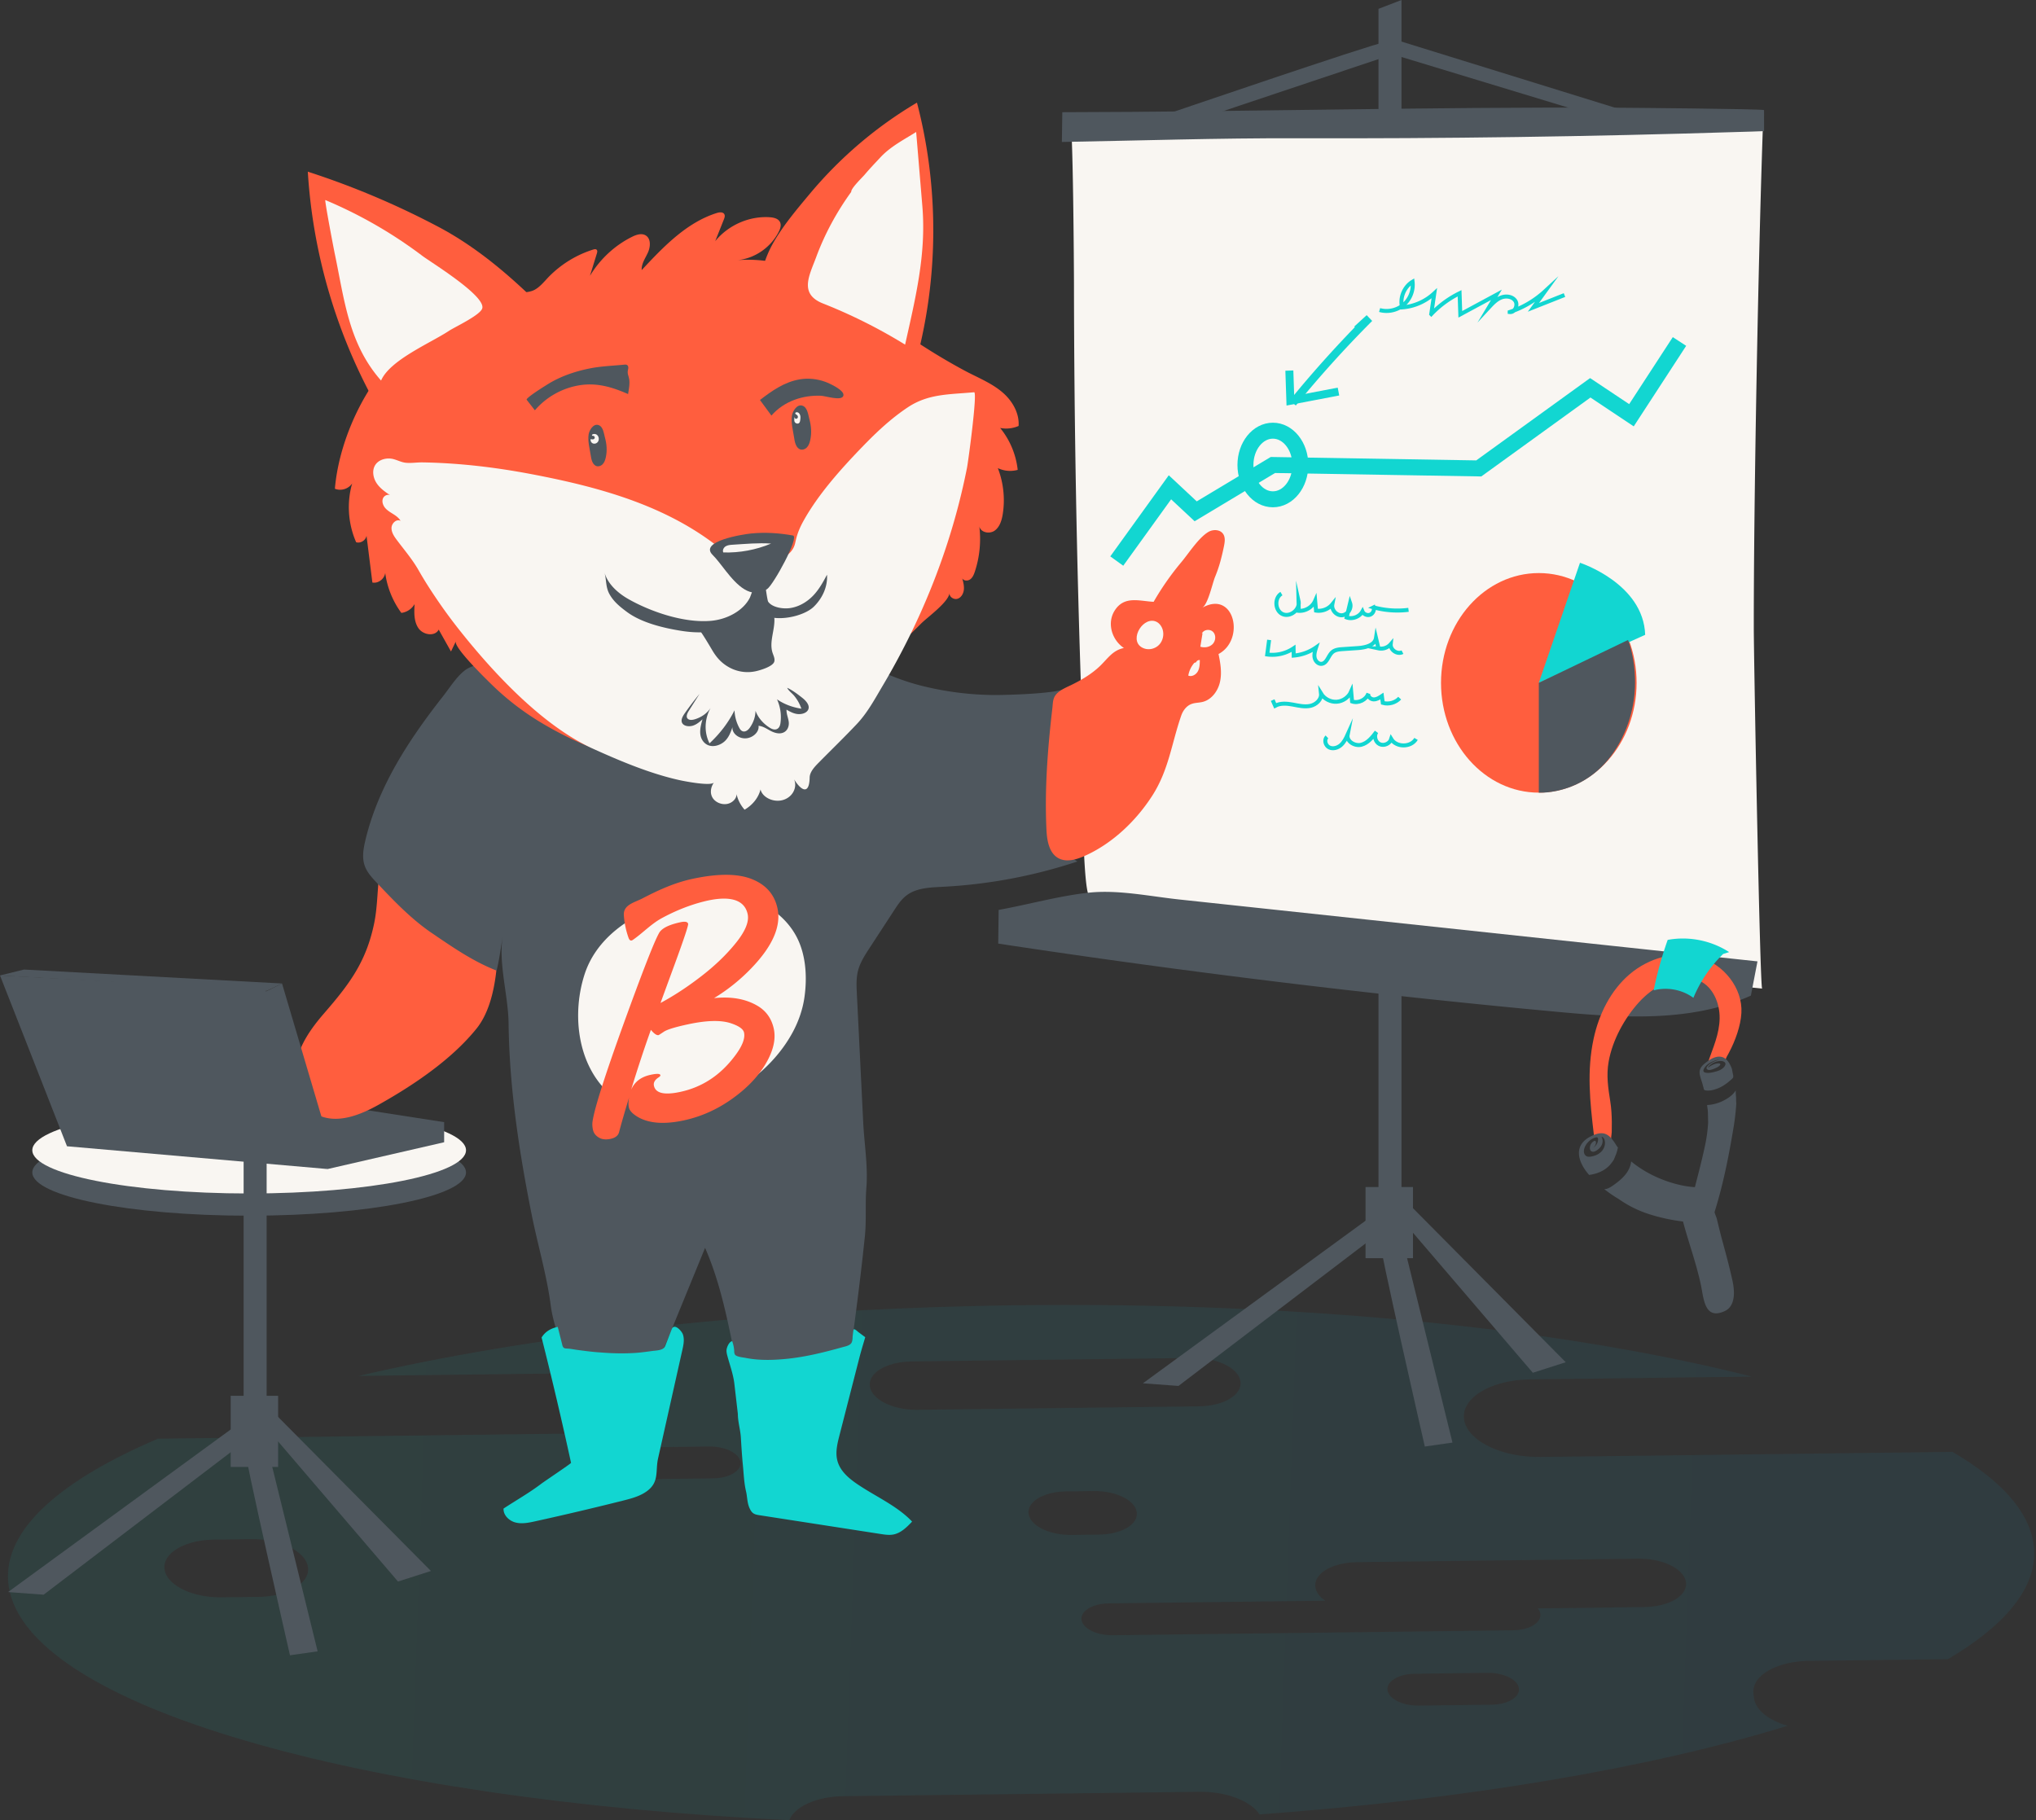 <svg xmlns="http://www.w3.org/2000/svg" width="510" height="456" viewBox="0 0 510 456"><rect x="0" y="0" width="510" height="456" fill="#333333" stroke="none"/><defs><linearGradient id="vj90a" x1="75.89" x2="452.19" y1="325.95" y2="325.95" gradientUnits="userSpaceOnUse"><stop offset="0" stop-color="#12d6d1"/><stop offset="1" stop-color="#12a9d6"/></linearGradient></defs><g><g opacity=".08" transform="rotate(2 256 391)"><path fill="url(#vj90a)" d="M297.987 338.71c2.79 0 5.465.56 7.534 1.58 2.081 1.025 3.363 2.425 3.609 3.942.164 1.009-.145 2.029-.892 2.95-1.646 2.03-5.204 3.411-9.287 3.605l-70.43 3.328c-.331.016-.665.024-.991.024-2.789 0-5.464-.561-7.532-1.58-2.08-1.026-3.362-2.426-3.609-3.943-.163-1.01.146-2.03.894-2.951 1.646-2.03 5.204-3.41 9.286-3.603l70.43-3.33c.328-.015.66-.022.988-.022zm-120.665 26.404c1.837 0 3.6.37 4.962 1.04 1.37.676 2.214 1.598 2.376 2.597.107.664-.096 1.336-.587 1.942-1.084 1.337-3.427 2.246-6.115 2.373l-18.198.86c-.21.011-.43.016-.652.016-1.836 0-3.597-.37-4.96-1.04-1.37-.676-2.213-1.598-2.375-2.597-.108-.664.095-1.335.587-1.942 1.084-1.336 3.427-2.246 6.115-2.373l18.198-.86c.216-.01.434-.016.65-.016zm96.962 7.784c2.508 0 4.915.504 6.776 1.421 1.872.923 3.025 2.182 3.246 3.547.147.907-.13 1.825-.803 2.654-1.48 1.826-4.681 3.068-8.354 3.242l-7 .33c-.29.015-.589.022-.89.022-2.508 0-4.915-.505-6.776-1.422-1.873-.922-3.026-2.182-3.247-3.546-.147-.908.131-1.826.804-2.655 1.481-1.826 4.682-3.068 8.354-3.242l7-.33c.295-.014.595-.021.89-.021zM64.027 392.299c3.328 0 6.52.67 8.99 1.886 2.483 1.224 4.013 2.895 4.306 4.706.195 1.204-.174 2.422-1.066 3.521-1.965 2.423-6.212 4.07-11.084 4.3l-9.287.44c-.401.019-.798.029-1.18.029-3.328 0-6.522-.67-8.991-1.887-2.485-1.224-4.014-2.895-4.308-4.706-.195-1.204.174-2.422 1.066-3.522 1.965-2.422 6.211-4.07 11.083-4.3l9.288-.439c.394-.019.792-.028 1.183-.028zm347.237-7.228c2.79 0 5.465.561 7.533 1.58 2.082 1.025 3.363 2.426 3.609 3.943.163 1.008-.145 2.029-.893 2.95-1.646 2.03-5.204 3.41-9.285 3.603l-26.697 1.262c.39.435.626.902.705 1.387.107.665-.096 1.336-.588 1.943-1.084 1.336-3.427 2.245-6.114 2.373L279.4 408.845c-.211.01-.43.016-.652.016-1.836 0-3.597-.37-4.96-1.041-1.37-.675-2.213-1.597-2.375-2.597-.108-.664.096-1.335.587-1.942 1.084-1.336 3.427-2.246 6.115-2.373l54.142-2.559c-1.493-.955-2.39-2.121-2.592-3.372-.163-1.008.145-2.029.893-2.95 1.646-2.03 5.204-3.41 9.286-3.603l70.43-3.33c.329-.015.661-.023.99-.023zm-37.08 29.905c1.836 0 3.597.37 4.96 1.04 1.37.675 2.213 1.597 2.374 2.596.108.664-.095 1.336-.587 1.943-1.084 1.337-3.427 2.245-6.114 2.372l-18.199.86c-.21.01-.43.016-.651.016-1.836 0-3.598-.37-4.96-1.04-1.37-.676-2.214-1.598-2.375-2.597-.108-.664.095-1.335.587-1.942 1.083-1.337 3.426-2.246 6.114-2.373l18.199-.86c.216-.01.436-.015.652-.015zM199.997 457.99zm0 0c.61-1.683 2.246-3.25 4.604-4.412 2.436-1.2 5.464-1.917 8.758-2.073l89.086-4.21c.438-.021.882-.032 1.32-.032 3.045 0 5.98.496 8.488 1.436 2.478.928 4.357 2.217 5.436 3.728 25.748-2.79 50.219-6.549 72.733-11.17 22.044-4.523 41.79-9.786 58.69-15.642-2.359-.584-4.407-1.495-5.922-2.634-1.56-1.172-2.51-2.557-2.743-4.004l-.17-1.047c-.218-1.346.194-2.708 1.191-3.938 2.196-2.708 6.944-4.55 12.39-4.808l34.799-1.644c7.534-4.808 13.092-9.752 16.52-14.695 3.528-5.084 4.823-10.201 3.848-15.21-1.54-7.916-8.613-15.33-21.024-22.035l-103.116 4.875c-.516.025-1.05.037-1.586.037-4.474 0-8.767-.9-12.086-2.535-3.34-1.644-5.395-3.89-5.79-6.325-.262-1.619.234-3.256 1.434-4.735 2.64-3.256 8.35-5.47 14.897-5.78l55.354-2.616c-18.424-4.024-39.544-7.147-62.771-9.284-23.679-2.179-49.047-3.283-75.4-3.283-18.262 0-36.993.538-55.672 1.598-29.158 1.656-57.5 4.53-84.238 8.543-25.834 3.878-49.62 8.73-70.697 14.427l51.148-2.418c.409-.02.823-.03 1.23-.03 3.47 0 6.8.7 9.376 1.968 2.59 1.276 4.186 3.019 4.491 4.907.204 1.255-.18 2.525-1.11 3.673-2.05 2.526-6.478 4.244-11.558 4.484l-103.281 4.882C12.542 380.23.08 393.51 2.586 406.395c1.41 7.245 7.478 14.09 18.039 20.346 10.209 6.048 24.405 11.432 42.195 16 17.606 4.522 38.274 8.13 61.431 10.726 23.511 2.635 48.996 4.157 75.746 4.523z"/></g><g><g><path fill="#4f575e" d="M8.093 293.716c0-5.983 24.32-10.834 54.319-10.834 30 0 54.319 4.85 54.319 10.834s-24.32 10.835-54.32 10.835c-29.999 0-54.318-4.85-54.318-10.835z"/></g><g><path fill="#f9f6f2" d="M8.093 288.153c0-5.984 24.32-10.835 54.319-10.835 30 0 54.319 4.85 54.319 10.835 0 5.983-24.32 10.834-54.32 10.834-29.999 0-54.318-4.85-54.318-10.834z"/></g><g><path fill="#4f575e" d="M82.057 292.863l29.198-6.712v-5.034l-38.93-6.041 4.195 8.894z"/></g><g><path fill="#4f575e" d="M345.294 2.217v306.825l5.764.443V0z"/></g><g><path fill="#f9f6f2" d="M441.66 29.707c-1.187 32.784-2.375 94.884-2.35 127.693.007 7.558 1.537 90.207 2.09 90.253-56.404-5.724-113.172-9.741-168.423-23.08-2.217-.536-1.943-44.933-2.101-49.522a3121.999 3121.999 0 0 1-1.855-104.068c-.004-3.254-.225-40.563-.959-40.753 14.714-.523 173.688-2.982 173.599-.523z"/></g><g><path fill="#ff5e3e" d="M114.188 263.189c1.877-1.744 3.619-3.576 5.166-5.494 5.72-7.091 5.673-20.54 5.142-29.342-.141-2.34-.22-4.902-.866-7.165-.462-1.618-1.548-2.905-2.26-4.411-2.033-4.3-4.323-8.086-8.088-11.118a24.71 24.71 0 0 0-3.66-2.446c-1.712-.933-2.188-.851-3.917.029-2.926 1.49-5.594 3.62-7.474 6.332-4.409 6.358-2.985 14.446-4.517 21.785-2.012 9.647-6.178 15.164-12.525 22.489-3.211 3.706-6.191 7.877-7.051 12.706-.86 4.828.95 10.426 5.314 12.665 4.823 2.475 10.66.187 15.388-2.463 6.539-3.665 13.578-8.203 19.348-13.567z"/></g><g><path fill="#4f575e" d="M266.81 213.288c-1.597-1.88-1.695-3.864-1.96-7.678-.351-5.086-.22-10.202.315-15.27.652-6.177 1.246-12.216 2.232-18.355-.3 1.869-16.305 2.138-18.189 2.129a76.914 76.914 0 0 1-18.66-2.394c-5.888-1.507-11.01-3.953-16.359-6.59-5.77-2.844-12.826-4.136-19.172-4.761-6.888-.68-13.668 1.112-20.422.614-2.125-.157-4.13-.97-6.237-1.255-3.638-.493-7.454-.325-11.117-.245-6.208.136-12.431.45-18.571 1.42-6.152.975-11.632 2.99-17.434 5.115-1.644.6-3.372.824-4.789 1.916-2.11 1.625-3.726 4.268-5.36 6.347-3.683 4.687-7.207 9.511-10.308 14.606-4.101 6.739-7.455 13.982-9.27 21.684-.487 2.065-.855 4.269-.164 6.274.576 1.673 1.824 3.014 3.038 4.3 4.28 4.534 8.643 9.109 13.827 12.629 5.26 3.571 10.272 7.062 16.186 9.379.704-2.838 1.058-5.816 1.548-8.71-1.16 6.851 1.366 14.906 1.45 21.882.194 16.128 2.63 32.13 5.78 47.918 1.512 7.578 3.795 15.195 4.792 22.849.862 6.615 4.382 13.309 6.31 19.786.155.517 11.438-1.297 12.439-1.473 5.247-.922 8.309-4.483 10.298-9.342l9.606-23.458c3.992 9.156 5.723 18.674 7.75 28.387.264 1.259.54 2.549 1.237 3.629 1.272 1.972 3.761 2.88 6.106 2.862 3.04-.023 6.01-1.068 9.053-1.272.724-.048 11.26-1.01 11.06.2 1.34-8.043 2.416-16.141 3.408-24.233.507-4.14.977-8.282 1.409-12.43.424-4.055.05-8.186.381-12.234.43-5.275-.531-11.033-.793-16.323l-1.593-32.28c-.094-1.898-.185-3.83.277-5.672.52-2.081 1.712-3.92 2.883-5.717l6.171-9.462c.873-1.338 1.769-2.702 3.029-3.685 2.475-1.93 5.856-2.053 8.99-2.21a128.015 128.015 0 0 0 33.888-6.345c-1.395-.919-2.372-1.715-3.065-2.532z"/></g><g><path fill="#ff5e3e" d="M89.213 135.84c1.099.34 2.391-.466 2.598-1.622l1.469 11.72c1.464.271 3.022-.898 3.212-2.41a21.819 21.819 0 0 0 4.041 10.012c1.364-.157 2.633-1.003 3.323-2.217-.128 2.077-.209 4.337.96 6.046 1.168 1.71 4.111 2.184 5.077.359l3.077 5.482 1.23-2.563c-.696 1.45 7.682 9.586 8.818 10.703a66.735 66.735 0 0 0 11.954 9.336c8.749 5.349 19.677 9.876 29.828 10.875 2.477.243 4.436-.635 6.766-1.297 3.577-1.017 7.274-1.509 10.851-2.571 7.593-2.253 14.846-5.635 21.617-9.791 6.514-3.998 12.6-8.693 18.336-13.785a192.95 192.95 0 0 0 8.385-7.93c1.507-1.509 6.853-5.353 7.079-7.602-.056.973 1.099 1.696 2.009 1.417.909-.28 1.477-1.256 1.59-2.224.112-.968-.141-1.94-.391-2.882.394.664 1.395.682 2.005.227.609-.455.913-1.217 1.155-1.951a26.166 26.166 0 0 0 1.114-11.285c.382 1.554 2.578 1.955 3.85 1.037 1.271-.918 1.773-2.595 2.021-4.173.602-3.842.17-7.856-1.238-11.483a7.142 7.142 0 0 0 4.976.443c-.412-3.837-1.965-7.543-4.4-10.5a7.809 7.809 0 0 0 4.624-.501c.224-3.135-1.5-6.163-3.822-8.23-2.81-2.501-6.467-3.895-9.724-5.648-7.672-4.128-14.1-8.416-21.142-13.546-5.587-4.068-13.336-9.71-20.591-7.545l5.696-1.701c-2.773-2.055-6.66-3.051-9.94-3.915-3.623-.955-7.347-1.238-11.064-.94 4.379-.351 8.486-3.138 10.509-7.13.367-.726.67-1.595.346-2.346-.403-.933-1.551-1.214-2.542-1.283-5.16-.36-10.414 1.935-13.721 5.992l2.172-5.455c.16-.401.319-.861.135-1.253-.302-.644-1.21-.568-1.874-.361-7.571 2.364-13.381 8.447-18.846 14.307-.097-1.566.898-2.94 1.544-4.356.647-1.417.813-3.416-.468-4.279-1.027-.691-2.391-.243-3.49.303-4.33 2.15-8.035 5.588-10.554 9.79l1.742-5.629c.095-.306.174-.686-.05-.913-.215-.22-.57-.149-.86-.059a26.9 26.9 0 0 0-10.945 6.634c-1.257 1.258-2.641 3.141-4.375 3.727-1.532.518-3.337.368-4.96.872-10.424 3.236-24.844 9.948-32.055 18.643-6.611 7.972-11.506 19.625-12.383 30.044 1.515.639 3.422.051 4.332-1.336-1.397 4.814-1.037 10.152.994 14.743z"/></g><g><path fill="#f9f6f2" d="M110.072 151.078a127.497 127.497 0 0 0 4.91 6.632c8.648 10.928 20.922 24.109 33.56 29.857 6.76 3.062 14.407 6.297 21.91 7.922 1.085.235 7.678 1.516 8.391.524-.798 1.127-1.041 2.558-.42 3.715.622 1.157 2.187 1.936 3.698 1.673 1.51-.264 2.706-1.68 2.302-2.91.244 1.58.97 3.09 2.089 4.35 2.033-1.185 3.503-3.054 3.989-5.071.474 1.993 3.207 3.305 5.548 2.665 2.533-.693 3.729-3.224 2.863-5.19 1.813 2.912 3.812 3.914 3.899-.446.029-1.41 1.179-2.642 2.27-3.747 3.189-3.234 6.479-6.416 9.58-9.709 2.67-2.837 4.528-6.326 6.453-9.573 6.829-11.516 12.288-23.573 16.269-35.922a164.664 164.664 0 0 0 4.85-18.708c.293-1.485 2.666-18.956 1.775-18.874-6.304.581-11.461.35-16.621 3.782-4.204 2.796-7.833 6.227-11.208 9.71-5.564 5.746-11.261 12.117-14.978 18.852-.793 1.437-1.422 2.93-1.794 4.466-.085.355-.161.714-.249 1.077-.638 2.649-3.095 3.754-5.367 4.599-2.5.929-5.298 2.189-7.92.92-1.276-.618-2.34-1.609-3.415-2.55-13.905-12.157-31.895-17.026-49.39-20.352-5.99-1.139-12.031-1.996-18.1-2.486-3.038-.245-6.081-.398-9.126-.446-1.367-.022-2.93.24-4.265.083-1.347-.158-2.54-.979-3.946-1.052-1.396-.072-2.903.449-3.654 1.657-.847 1.361-.51 3.236.396 4.569.904 1.334 2.269 2.246 3.598 3.125-.628-.57-1.729-.147-2.043.647-.313.794.004 1.734.554 2.384.55.65 1.298 1.079 2.011 1.53.713.452 1.429.963 1.85 1.707-1.002-.566-2.247.586-2.271 1.76-.024 1.175.711 2.208 1.412 3.14 1.815 2.413 3.841 4.79 5.327 7.399 1.62 2.847 3.403 5.603 5.263 8.291z"/></g><g><path fill="#4f575e" d="M181.81 143.033c2.802 3.54 6.224 7.21 10.328 4.556 1.555-1.005 8.215-13.119 6.488-13.435-3.443-.63-7.001-.853-10.489-.505-2.105.21-13.14 1.942-9.612 5.39.983.961 2.077 2.466 3.286 3.994z"/></g><g><path fill="#4f575e" d="M202.956 110.266c-.147.665-.372 1.343-.848 1.83-.477.487-1.264.726-1.862.398-.961-.526-1.185-1.92-1.334-2.895-.266-1.759-.821-3.703-.534-5.492.177-1.101 1.252-2.923 2.613-2.482 1.274.414 1.439 2.238 1.732 3.307.484 1.773.636 3.507.233 5.334z"/></g><g><path fill="#4f575e" d="M151.745 114.589c-.137.624-.348 1.26-.796 1.717-.447.457-1.185.68-1.746.374-.903-.495-1.113-1.801-1.252-2.717-.25-1.65-.771-3.475-.501-5.154.166-1.033 1.174-2.743 2.452-2.328 1.195.387 1.35 2.099 1.625 3.103.454 1.663.596 3.29.218 5.005z"/></g><g><path fill="#4f575e" d="M182.001 157.147c-.835.355-1.686.633-2.531.818-2.851.625-5.838.534-8.679.092-4.766-.742-10.145-2.095-13.717-4.732-1.813-1.338-3.37-2.616-4.403-4.48-1.01-1.821-.727-3.572-1.258-5.421.804 2.798 3.218 5.089 6.08 6.703 5.414 3.053 13.668 5.972 20.525 5.406 4.147-.342 8.179-2.561 9.814-5.797.097-.192.929-2.415.779-2.422l2.345.114a6.61 6.61 0 0 1-.097.552c-.788 3.603-4.624 7.369-8.858 9.167z"/></g><g><path fill="#4f575e" d="M192.512 150.856c1.041 1.33 3.65 1.746 5.45 1.47 2.322-.353 4.35-1.651 5.81-3.205 1.46-1.553 2.43-3.36 3.385-5.145.188 2.826-1.014 5.75-3.282 7.986-2.592 2.555-9.771 4.052-13.015 1.764-.984-.694-2.276-6.23-.798-6.86a3.908 3.908 0 0 1 1.642-.303c-.012.001.496 3.845.717 4.169.028.042.059.084.091.124z"/></g><g><path fill="#ff5e3e" d="M82.599 73.881c3.646 12.188 8.974 23.873 15.834 34.588-.59-.92 3.188-5.593 3.8-6.325 1.72-2.059 3.884-4.08 6.284-5.325 1.948-1.01 4.002-1.164 5.884-2.362 2.78-1.769 5.377-3.934 8.04-5.876 2.484-1.811 4.737-3.717 7.049-5.691 2.216-1.891 5.06-2.962 7.359-4.808-8.066-8.15-16.857-15.87-27.023-21.249a204.669 204.669 0 0 0-32.723-13.824 136.782 136.782 0 0 0 5.496 30.872z"/></g><g><path fill="#ff5e3e" d="M188.577 80.809c.678-6.071 1.744-13.549 4.607-19.027 2.423-4.638 6.317-9.224 9.691-13.263 7.56-9.048 16.662-16.811 26.816-22.808 5.566 21.286 5.448 44.03-.34 65.256a235.144 235.144 0 0 1-38.055-12.213"/></g><g><path fill="#f9f6f2" d="M203.87 74.715c.565.488 1.312.929 2.28 1.313a131.177 131.177 0 0 1 20.572 10.308c2.617-11.761 5.319-22.635 4.319-34.683-.518-6.234-1.027-12.36-1.55-18.586-3.157 1.97-6.464 3.667-8.971 6.37-1.322 1.425-2.666 2.817-3.917 4.304-.603.718-3.476 3.451-3.38 4.332-3.63 5.027-6.614 10.499-8.748 16.264-1.441 3.893-3.583 7.799-.604 10.378z"/></g><g><path fill="#4f575e" d="M200.737 177.533c-2.258-.331-4.381-1.147-6.105-2.344.852 1.88 1.15 3.945.863 5.978-.086.611-.341 1.336-1.06 1.535-.58.16-1.175-.113-1.643-.409-1.676-1.06-2.928-2.552-3.546-4.227-.011 1.468-.511 2.949-1.433 4.243-.356.5-.951 1.037-1.624.925-.494-.083-.78-.485-.982-.858a9.92 9.92 0 0 1-1.215-4.434c-1.496 3.008-3.628 5.823-6.27 8.278-1.385-2.776-1.278-6.075.289-8.9-.818 1.31-2.27 2.364-3.952 2.869-.541.163-1.188.259-1.632-.014-.714-.439-.343-1.381.085-2.057l2.713-4.289a77.357 77.357 0 0 0-3.7 4.858c-.564.807-1.116 1.814-.557 2.58.5.687 1.716.811 2.654.499.938-.313 1.66-.95 2.347-1.566-.535 1.852-1.034 3.923.152 5.493.35.464.849.862 1.47 1.063 1.388.45 3.076-.191 4.057-1.174.982-.982 1.42-2.232 1.832-3.441-.184 1.504 1.466 2.912 3.308 2.823 1.842-.089 3.446-1.655 3.216-3.139 1.128.102 2.027.736 2.96 1.239.934.502 2.142.895 3.19.482 1.162-.458 1.542-1.69 1.415-2.717-.127-1.026-.606-2.01-.551-3.048.805.462 1.642.935 2.623 1.08.98.145 2.152-.13 2.666-.856.766-1.081-.274-2.342-1.327-3.173-1.15-.907-2.413-1.883-3.804-2.53.353.765 1.245 1.369 1.797 2.05a10.176 10.176 0 0 1 1.764 3.18z"/></g><g><path fill="#ff5e3e" d="M305.673 140.707a32.713 32.713 0 0 1-1.297 3.778c-.675 1.624-1.776 6.947-3.243 7.781 8.045-4.575 10.886 7.944 4.097 11.579.483 2.289.875 4.668.375 6.954-.5 2.285-2.084 4.475-4.355 5.04-.928.231-1.922.185-2.816.526-1.238.474-2.108 1.641-2.543 2.893-2.448 7.04-3.113 13.703-7.359 20.233-3.982 6.126-9.665 11.585-16.334 14.702-2.001.935-4.627 1.916-6.795.934-2.65-1.199-3.151-4.667-3.273-7.231-.484-10.207.297-20.28 1.472-30.43.188-1.626.04-2.797 1.451-4.004.935-.801 2.093-1.284 3.202-1.818 2.608-1.256 5.316-2.871 7.398-4.906 1.844-1.801 3.127-3.861 5.878-4.401-2.982-1.98-4.323-6.198-2.322-9.367 2.388-3.782 6.104-2.406 9.766-2.205a68.607 68.607 0 0 1 6.935-9.928c1.818-2.167 4.355-6.167 6.804-7.59 1.175-.683 2.903-.618 3.666.505.613.9.416 2.103.194 3.17a57.164 57.164 0 0 1-.901 3.785z"/></g><g><path fill="#12d6d1" d="M186.112 367.325c.193 2.072.283 4.243.756 6.247.328 1.393.274 2.872.869 4.201.565 1.259 1.06 1.59 2.37 1.793l4.383.679 8.765 1.358 17.346 2.689c1.055.163 2.135.326 3.184.126 1.896-.364 3.356-1.834 4.687-3.232-3.328-3.526-8.092-5.811-12.196-8.393-2.757-1.736-5.74-3.77-6.536-6.928-.52-2.065.01-4.232.539-6.295l3.329-12.978 1.682-6.56c.435-1.693.959-3.364 1.443-5.043-.583-.434-1.171-.864-1.75-1.304-.323-.245-.701-.713-1.141-.679-.218.799-.236 1.714-.337 2.543-.032.262-.066.528-.176.767-.356.772-1.552.972-2.276 1.174-4.433 1.24-8.924 2.37-13.51 2.871-2.36.257-4.741.394-7.114.266a25.246 25.246 0 0 1-3.625-.443c-.635-.13-2.416-.267-2.727-.883-.136-.268-.142-.58-.161-.88a8.627 8.627 0 0 0-.513-2.433c-.772.113-1.368 1.547-1.414 2.222-.037.542.106 1.077.248 1.6.61 2.25 1.444 4.524 1.711 6.827l.878 7.574c0 1.973.642 3.979.758 5.959.132 2.252.281 4.623.505 6.914l.023.241z"/></g><g><path fill="#f9f6f2" d="M289.235 155.596c.995.26 1.726 1.169 2.01 2.157.376 1.304.038 2.804-.903 3.782-.941.978-2.464 1.37-3.743.914-4.094-1.458-.726-7.731 2.636-6.853z"/></g><g><path fill="#f9f6f2" d="M301.232 158.583l-.556 3.428c1.07.339 2.348.123 3.116-.696.767-.818.85-2.252.053-3.041-.8-.789-2.39-.571-2.812.469"/></g><g><path fill="#f9f6f2" d="M299.165 166.058a6.485 6.485 0 0 0-1.509 3.19c.889.37 1.942-.237 2.4-1.084.46-.846.478-1.854.485-2.816a.897.897 0 0 0-.93.559"/></g><g><path fill="#f9f6f2" d="M166.384 226.554c-8.797 2.866-17.07 8.612-19.957 17.546-3.067 9.49-1.971 21.532 5.26 28.942 1.32 1.354 2.667 3.038 4.509 1.297.279-.264.594-.613.967-.523.266.064.424.33.552.571.705 1.331 1.136 3.006 2.54 3.575 1.3.527 3.019.577 4.403.643 2.997.143 6.007-.265 8.906-1.015a41.513 41.513 0 0 0 15.747-7.991c3.727-3.053 6.974-6.768 9.261-11.021 1.47-2.733 2.506-5.702 2.939-8.779.647-4.589.435-9.691-1.436-13.99-1.747-4.012-5.012-7.233-8.858-9.267-7.432-3.931-17.165-2.487-24.833.012z"/></g><g><path fill="#ff5e3e" d="M183.968 264.673c-3.59 4.73-8.098 7.68-13.531 8.856-4.007.869-6.221.36-6.63-1.529-.168-.788.227-1.492 1.19-2.113.316-.206.457-.386.424-.544-.086-.393-.922-.42-2.486-.075-2.368.509-3.98 1.75-4.841 3.722 1.674-5.469 3.32-10.468 4.95-14.992.812.978 1.46 1.415 1.936 1.312.052-.011.482-.29 1.299-.836.814-.55 2.806-1.165 5.982-1.85 4.562-.99 8.093-1.108 10.588-.353 2.148.68 3.326 1.483 3.526 2.405.32 1.494-.478 3.495-2.407 5.997zm5.677-12.76c-2.947-1.697-6.54-2.316-10.781-1.866a46.033 46.033 0 0 0 9.4-7.557c5.285-5.504 7.45-10.487 6.487-14.951-.757-3.484-2.912-5.931-6.465-7.329-3.56-1.398-8.516-1.406-14.893-.028-4.446.959-8.46 2.798-12.47 4.884-2.02 1.048-4.835 1.587-4.654 4.225.13 1.919.526 3.82 1.17 5.633.108.304.281.654.602.692.215.025.414-.106.59-.23 2.484-1.747 4.5-3.934 7.154-5.38 3.248-1.77 6.763-3.203 10.347-4.123 5.23-1.348 10.208-1.253 11.149 3.114.404 1.858-.566 4.252-2.912 7.175-2.345 2.925-5.235 5.708-8.657 8.356-3.418 2.647-6.837 4.892-10.252 6.733.097-.3 1.299-3.579 3.595-9.838 2.293-6.262 3.399-9.589 3.315-9.982-.112-.527-.76-.66-1.94-.406-2.964.64-4.757 1.563-5.373 2.767-1.21 2.157-4.152 9.704-8.837 22.644-4.677 12.94-7.275 21.088-7.784 24.439-.105.656-.072 1.372.099 2.157.167.79.645 1.427 1.439 1.914.797.49 1.789.603 2.98.344 1.196-.257 1.903-.823 2.125-1.698.507-1.95 1.35-4.856 2.517-8.734-.207.95-.224 1.813-.06 2.583.167.777.88 1.545 2.151 2.317 2.804 1.67 6.684 1.968 11.639.898 4.301-.933 8.314-2.724 12.054-5.39 3.735-2.657 6.548-5.598 8.444-8.826 1.893-3.228 2.563-6.131 2.005-8.731-.566-2.596-1.96-4.532-4.184-5.806z"/></g><g><path fill="#12d6d1" d="M164.59 338.308c.66-.09 1.34-.25 1.726-.65.212-.218.327-.511.438-.796l1.465-3.774c.082-.211.173-.435.357-.567.854-.614 2.238 1.082 2.472 1.737.451 1.259.163 2.65-.13 3.957l-6.073 27.13c-.716 3.197.355 5.898-2.781 8.206-1.75 1.287-3.908 1.851-6.01 2.379a764.71 764.71 0 0 1-22 5.183c-1.62.357-3.31.708-4.917.298-1.607-.41-3.091-1.825-3.005-3.493 3.119-2.052 6.468-3.94 9.438-6.204.819-.625 7.507-5.086 7.472-5.247a969.248 969.248 0 0 0-7.378-31.401c.934-1.515 2.364-2.307 4.048-2.661l1.146 4.562c.23.918.68.828 1.478.89.79.062 1.594.232 2.38.335 1.923.249 3.844.516 5.78.624 2.881.233 5.779.302 8.664.113 1.446-.095 2.866-.306 4.3-.494.321-.042.72-.071 1.13-.127z"/></g><g><path fill="#f9f6f2" d="M85.13 51.717c-1.2-.554-2.411-1.088-3.631-1.6-.258-.108 2.104 12.236 2.36 13.46 2.437 11.62 3.457 22.519 11.595 31.76 2.23-5.17 12.374-9.389 17.022-12.462 1.477-.975 7.923-3.96 8.335-5.666.768-3.175-12.906-11.52-15.012-13.11A112.931 112.931 0 0 0 85.13 51.717z"/></g><g><path fill="#f9f6f2" d="M200.028 103.419c.256.192.408.541.453.844.048.324.009.653-.036.977-.038.278-.094.583-.314.757-.293.232-.758.104-.993-.186-.32-.393-.073-.962-.219-1.416.079.2.18.423.382.495.224.08.489-.086.55-.315.062-.23-.055-.484-.247-.623-.152-.11-.46-.236-.382-.482.054-.172.278-.205.43-.194a.717.717 0 0 1 .376.143z"/></g><g><path fill="#f9f6f2" d="M149.392 108.847c.25.145.433.393.525.667.142.418.072.912-.214 1.248-.286.337-.79.484-1.198.316-.408-.168-.665-.661-.534-1.082.162.042.328.084.495.075.167-.009.339-.077.436-.213a.432.432 0 0 0 .034-.43.448.448 0 0 0-.356-.245c-.096-.008-.212.007-.272-.069-.054-.068-.022-.176.044-.232.266-.225.759-.196 1.04-.035z"/></g><g><path fill="#f9f6f2" d="M183.503 136.465c-.6.038-1.226.083-1.737.399-.51.316-.85.996-.583 1.534 4.087.124 8.199-.64 11.969-2.224-3.238-.22-6.41.09-9.65.291z"/></g><g><path fill="#4f575e" d="M193.236 104.113l-2.87-3.908c2.969-2.28 6.109-4.52 9.964-5.171 2.032-.343 4.277-.159 6.422.627.978.358 5.072 2.18 4.477 3.559-.553 1.278-4.454-.034-5.588-.08-2.304-.092-4.541.251-6.573.999-2.262.833-4.276 2.174-5.832 3.974z"/></g><g><path fill="#4f575e" d="M182.382 167.03a9.548 9.548 0 0 0 6.951 1.119c1.072-.235 4.206-1.148 4.602-2.356.242-.741-.173-1.513-.414-2.251-.883-2.693.569-5.635.46-8.495-.02-.509-.107-1.055-.447-1.406-.77-.793-2-.496-2.767-1.454-.359-.45-1.22-2.42-.672-2.896-2.363 2.057-4.317 4.373-6.973 5.954-2.343 1.395-5.325 2.818-8.044 2.519.346.038 2.97 4.519 3.345 5.148 1.054 1.774 2.198 3.075 3.959 4.118z"/></g><g><path fill="#4f575e" d="M144.953 96.55a18.694 18.694 0 0 0-10.97 6.236l-2.05-2.631c-.355-.455 5.417-4.002 6.063-4.37 2.989-1.703 6.296-2.793 9.659-3.471 2.93-.592 5.714-.663 8.672-.957.26-.026.546-.046.763.1.312.21.339.664.248 1.029-.275 1.106.064 1.414.253 2.431.224 1.212-.082 2.603-.256 3.806-4.041-1.772-7.896-2.938-12.382-2.172z"/></g><g><path fill="#4f575e" d="M440.231 240.84l-1.651 8.578c-15.099 6.778-32.43 5.552-48.91 4.024a2412.873 2412.873 0 0 1-139.625-17.057l.108-8.44c7.435-1.332 15.192-3.538 22.662-4.323 7.313-.768 15.246.93 22.618 1.719l47.717 5.108z"/></g><g><path fill="#4f575e" d="M441.88 27.587l.009 5.264c0 .034-6.061.197-6.622.215-36.791 1.156-73.601 1.679-110.41 1.569-19.641-.06-39.223.587-58.868.929l.112-7.457c45.994-.083 91.902-1.346 137.867-1.13 3.119.016 37.913.29 37.913.61z"/></g><g><path fill="#4f575e" d="M346.64 10.642c-1.83 0-56.326 18.622-56.326 18.622l9.159.887 49-16.406z"/></g><g><path fill="#4f575e" d="M350.58 10.27v3.863L393.944 27.3l11.06-.176z"/></g><g><path fill="#4f575e" d="M342.053 315.192v-17.82h11.88v17.82z"/></g><g><path fill="#4f575e" d="M345.294 309.042c.059 2.85 11.609 53.338 11.609 53.338l6.929-.99-12.774-51.905z"/></g><g><path fill="#4f575e" d="M345.293 309.042L295.196 347.2l-8.91-.66 58.737-42.897z"/></g><g><path fill="#4f575e" d="M350.633 304.963l33.328 38.938 8.25-2.64-39.928-40.258z"/></g><g><path fill="#4f575e" d="M61.026 286.467v75.206l5.764.109v-75.858z"/></g><g><path fill="#4f575e" d="M57.786 367.489v-17.82h11.879v17.82z"/></g><g><path fill="#4f575e" d="M61.026 361.339c.059 2.85 11.609 53.338 11.609 53.338l6.93-.99-12.775-51.905z"/></g><g><path fill="#4f575e" d="M61.026 361.339l-50.098 38.158-8.91-.66 58.737-42.897z"/></g><g><path fill="#4f575e" d="M66.365 357.26l33.328 38.938 8.25-2.64L68.015 353.3z"/></g><g><path fill="#ff5e3e" d="M433.12 263.658c1.537-2.903 2.904-6.616 3.086-9.888.348-6.264-4.445-12.18-10.46-13.963-6.014-1.784-12.771.187-17.542 4.26-4.771 4.073-7.694 10.007-9.016 16.14-1.74 8.072-.91 15.852.047 23.948.017.15.04.313.143.425.204.223.565.118.857.039 1.273-.345 2.74.247 3.418 1.378-.247-.413.06-1.87.073-2.371.02-.857.03-1.715.02-2.572-.02-1.707-.117-3.416-.383-5.103-.538-3.419-1.03-6.539-.404-10.032.957-5.343 3.935-10.815 7.57-14.82 1.81-1.993 3.986-3.657 6.43-4.795 2.706-1.258 5.928-1.86 8.655-.65 3.468 1.54 5.191 5.64 5.14 9.435-.053 3.962-1.68 7.432-2.936 11.08 1.364-.753 2.913-.925 4.431-.65.1-.543.44-1.063.71-1.558l.162-.303z"/></g><g><path fill="#12d6d1" d="M431.64 238.984a32.696 32.696 0 0 0-7.457 10.992c-2.812-2.068-6.58-2.778-9.952-1.874a92.42 92.42 0 0 1 3.51-12.642c5.268-.979 10.896.138 15.39 3.055"/></g><g><path fill="#4f575e" d="M434.927 276.419c-.061-.504-.037-1.032-.06-1.539-.027-.572-.12-1.166-.078-1.735-.506.859-1.276 1.51-2.111 2.035a10.918 10.918 0 0 1-2.941 1.312 9.795 9.795 0 0 1-1.75.313c-.09.007-.172 0-.259.005-.04 0-.081.02-.097.057a.16.16 0 0 0-.005.079c.051.55.163 1.079.185 1.633.035.854.024 1.708.064 2.561a37.961 37.961 0 0 1-.843 6.139 171.308 171.308 0 0 1-1.485 6.244l-.991 3.875c-1.43-.077-2.956-.329-4.573-.745a31.523 31.523 0 0 1-4.873-1.704 28.883 28.883 0 0 1-4.706-2.63c-.632-.429-1.234-.89-1.814-1.37-.289 2.599-2.246 4.392-4.293 5.852-1.057.755-1.774 1.127-2.458 1.085a33.308 33.308 0 0 0 3.638 2.497 28.048 28.048 0 0 0 7.799 3.842 45.765 45.765 0 0 0 8.302 1.781c1.418 5.33 3.366 10.577 4.498 15.98.692 3.302.885 8.798 5.946 6.47 2.794-1.281 2.486-5.13 1.963-7.541-.707-3.249-1.559-6.463-2.443-9.667-.558-2.021-1.022-3.981-1.52-6.013-.063-.265-.583-1.461-.538-1.608 2.18-6.969 3.585-14.091 4.772-21.285.328-1.986.549-3.961.671-5.923z"/></g><g><path fill="#4f575e" d="M401.134 288.481c-.712.743-1.722 1.151-2.743 1.277-.308.038-.631.05-.915-.074-.325-.142-.558-.452-.66-.791-.1-.34-.077-.706.006-1.051.325-1.341 1.67-2.677 3.04-2.925a.374.374 0 0 1 .067-.005c.669-.001.289 1.268.119 1.579-.251.459-.64.827-1.02 1.186.382-.405.736-.894.749-1.451.004-.174-.058-.385-.227-.424-.091-.021-.184.016-.267.059a1.94 1.94 0 0 0-1.018 1.873c.022.211.084.428.232.58.176.18.449.24.698.206.249-.034.479-.151.694-.283.58-.36 1.093-.86 1.362-1.487.268-.628.265-1.391-.105-1.965.418.032.695.456.804.86.267.993-.104 2.094-.816 2.836zm3.623-1.745c-1.731-2.77-3.132-3.608-6.205-2.095-4.66 2.295-3.266 6.55-.487 9.709l.033-.016c.176-.023.351-.051.525-.082 1.357-.248 2.683-.757 3.778-1.61a6.76 6.76 0 0 0 1.419-1.501c.126-.184.276-.359.383-.556.124-.226.217-.478.314-.717.262-.641.554-1.33.659-2.017.008-.051.127-.308.116-.323a14.624 14.624 0 0 1-.535-.792z"/></g><g><path fill="#4f575e" d="M431.939 267.202c-.525.694-1.38 1.04-2.196 1.253-.823.214-1.855.475-2.689.211-.792-.25-.111-1.194.199-1.545.755-.854 1.77-1.227 2.831-1.617l.639-.065c-.942.252-1.924.669-2.663 1.308-.425.365-.963.948-.215 1.265.526.228 1.908-.426 2.35-.66.848-.448 1.112-1.075-.044-.937-.74.09-1.651.566-2.218 1.018-.001.018-.068-.168-.05-.15.699-.796 1.575-1.3 2.663-1.463 1.006-.146 2.224.283 1.393 1.382zm2.134 1.848c-.074-.355-.133-.712-.198-1.069-.07-.38-.292-.814-.461-1.162a5.507 5.507 0 0 0-.544-.907c-.375-.497-.866-.915-1.471-1.096-1.561-.467-3.196.646-4.344 1.572-.555.448-1.084 1.002-1.26 1.714-.146.594-.021 1.206.145 1.782.145.505.323.999.474 1.502.094.312.16.632.26.94.076.236.07.576.287.736a.68.68 0 0 0 .295.102c.97.158 1.959-.1 2.866-.434.195-.072.386-.152.574-.238 1.16-.534 2.188-1.323 3.125-2.192.112-.103.226-.212.288-.351.128-.287.024-.611-.036-.9z"/></g><g><path fill="none" stroke="#12d6d1" stroke-miterlimit="20" stroke-width="4" d="M311.971 116.488c0-4.746 3.079-8.594 6.876-8.594 3.798 0 6.876 3.848 6.876 8.594 0 4.747-3.078 8.595-6.876 8.595-3.797 0-6.876-3.848-6.876-8.595z"/></g><g><path fill="none" stroke="#12d6d1" stroke-miterlimit="20" stroke-width="4" d="M279.74 140.554v0l13.322-18.479v0l6.447 6.017v0l19.338-11.603v0l51.57.859v0L398.35 97.15v0l10.314 6.876v0l12.033-18.48v0"/></g><g><path fill="none" stroke="#12d6d1" stroke-miterlimit="20" stroke-width="2" d="M323.818 100.95a284.475 284.475 0 0 1 19.197-21.26l-3.11 2.849v0"/></g><g><path fill="none" stroke="#12d6d1" stroke-miterlimit="20" stroke-width="2" d="M322.972 92.84v0l.253 7.554v0l12.05-2.301v0"/></g><g><path fill="none" stroke="#12d6d1" stroke-miterlimit="20" d="M345.58 77.666c2.064.583 4.403.067 6.03-1.33 1.626-1.395 2.49-3.63 2.227-5.756-2.119 1.287-3.238 4.029-2.623 6.431a13.282 13.282 0 0 0 8.067-3.53l-.768 5.207a24.952 24.952 0 0 1 7.099-5.217l.182 5.273v0l9.05-4.883v0l-1.854 3.098c.892-.962 1.828-1.955 3.051-2.43 1.223-.475 2.819-.262 3.54.834.722 1.096-.115 2.955-1.418 2.807a24.319 24.319 0 0 0 8.88-5.225l-2.931 4.05v0l7.78-3.079v0"/></g><g><path fill="#ff5e3e" d="M360.962 171.066c0-15.19 10.967-27.503 24.496-27.503 13.528 0 24.495 12.313 24.495 27.503s-10.967 27.504-24.495 27.504c-13.529 0-24.496-12.314-24.496-27.504z"/></g><g><path fill="#12d6d1" d="M385.458 171.066l10.314-30.082s15.9 5.157 16.33 18.049z"/></g><g><path fill="#4f575e" d="M385.458 171.066v27.504s12.892.859 20.198-12.463c7.305-13.322 2.149-25.784 2.149-25.784z"/></g><g><path fill="none" stroke="#12d6d1" stroke-miterlimit="20" d="M320.992 148.712c-1.83 1.07-1.636 4.294.307 5.14 1.943.847 4.434-1.208 3.973-3.276l.061 2.449c1.706.104 3.422-.95 4.103-2.516l.218 2.457c1.507.24 3.122-.378 4.083-1.564-.263 1.382 1.028 2.832 2.431 2.73 1.404-.1 2.473-1.719 2.015-3.05l-.862 3.602c1.451.508 3.221-.165 3.967-1.51.293.7 1.177 1.086 1.889.825.71-.261 1.137-1.126.909-1.85a22.31 22.31 0 0 0 8.735.623"/></g><g><path fill="none" stroke="#12d6d1" stroke-miterlimit="20" d="M317.906 160.312v0l-.479 3.646a9.555 9.555 0 0 0 6.606-1.54l.027 1.818a11.42 11.42 0 0 0 5.607-2.037c-.262.819-.527 1.68-.37 2.526.156.845.888 1.652 1.744 1.575 1.379-.123 1.667-2.055 2.722-2.951.692-.588 1.667-.676 2.574-.738l3.796-.257c1.878-.127 4.252-.681 4.539-2.542l.617 2.608a3.187 3.187 0 0 0 3.08-1.041c-.145 1.438 1.654 2.658 2.936 1.99"/></g><g><path fill="none" stroke="#12d6d1" stroke-miterlimit="20" d="M318.792 175.383v0l.63 1.426c1.306-.719 2.905-.578 4.371-.31 1.466.269 2.969.646 4.427.334 1.458-.311 2.847-1.585 2.687-3.067.809 1.326 2.388 2.141 3.937 2.034 1.55-.108 3.001-1.134 3.619-2.559l.224 2.49c1.6.54 3.547-.421 4.093-2.02-.256.721.515 1.471 1.279 1.5.764.03 1.458-.409 2.096-.831l.223 1.704c1.482.428 3.188-.05 4.234-1.184"/></g><g><path fill="none" stroke="#12d6d1" stroke-miterlimit="20" d="M332.383 184.605c-.771.716-.382 2.159.559 2.628.94.47 2.127.127 2.92-.564.793-.691 1.273-1.666 1.706-2.624-.327 1.663 1.789 2.952 3.43 2.526 1.64-.427 2.782-1.87 3.799-3.226-.694.982-.294 2.546.787 3.073 1.08.527 2.56-.121 2.906-1.272 1.281 2.144 4.96 2.121 6.216-.038"/></g><g><path fill="#4f575e" d="M16.781 287.158C16.613 286.655 0 244.368 0 244.368l66.45 3.524 15.607 44.97z"/></g><g><path fill="#4f575e" d="M0 244.368l6.005-1.48 64.641 3.493-3.86 1.846z"/></g><g><path fill="#4f575e" d="M70.646 246.381l12.43 41.984-9.41-8.087-7.788-31.531z"/></g></g></g></svg>